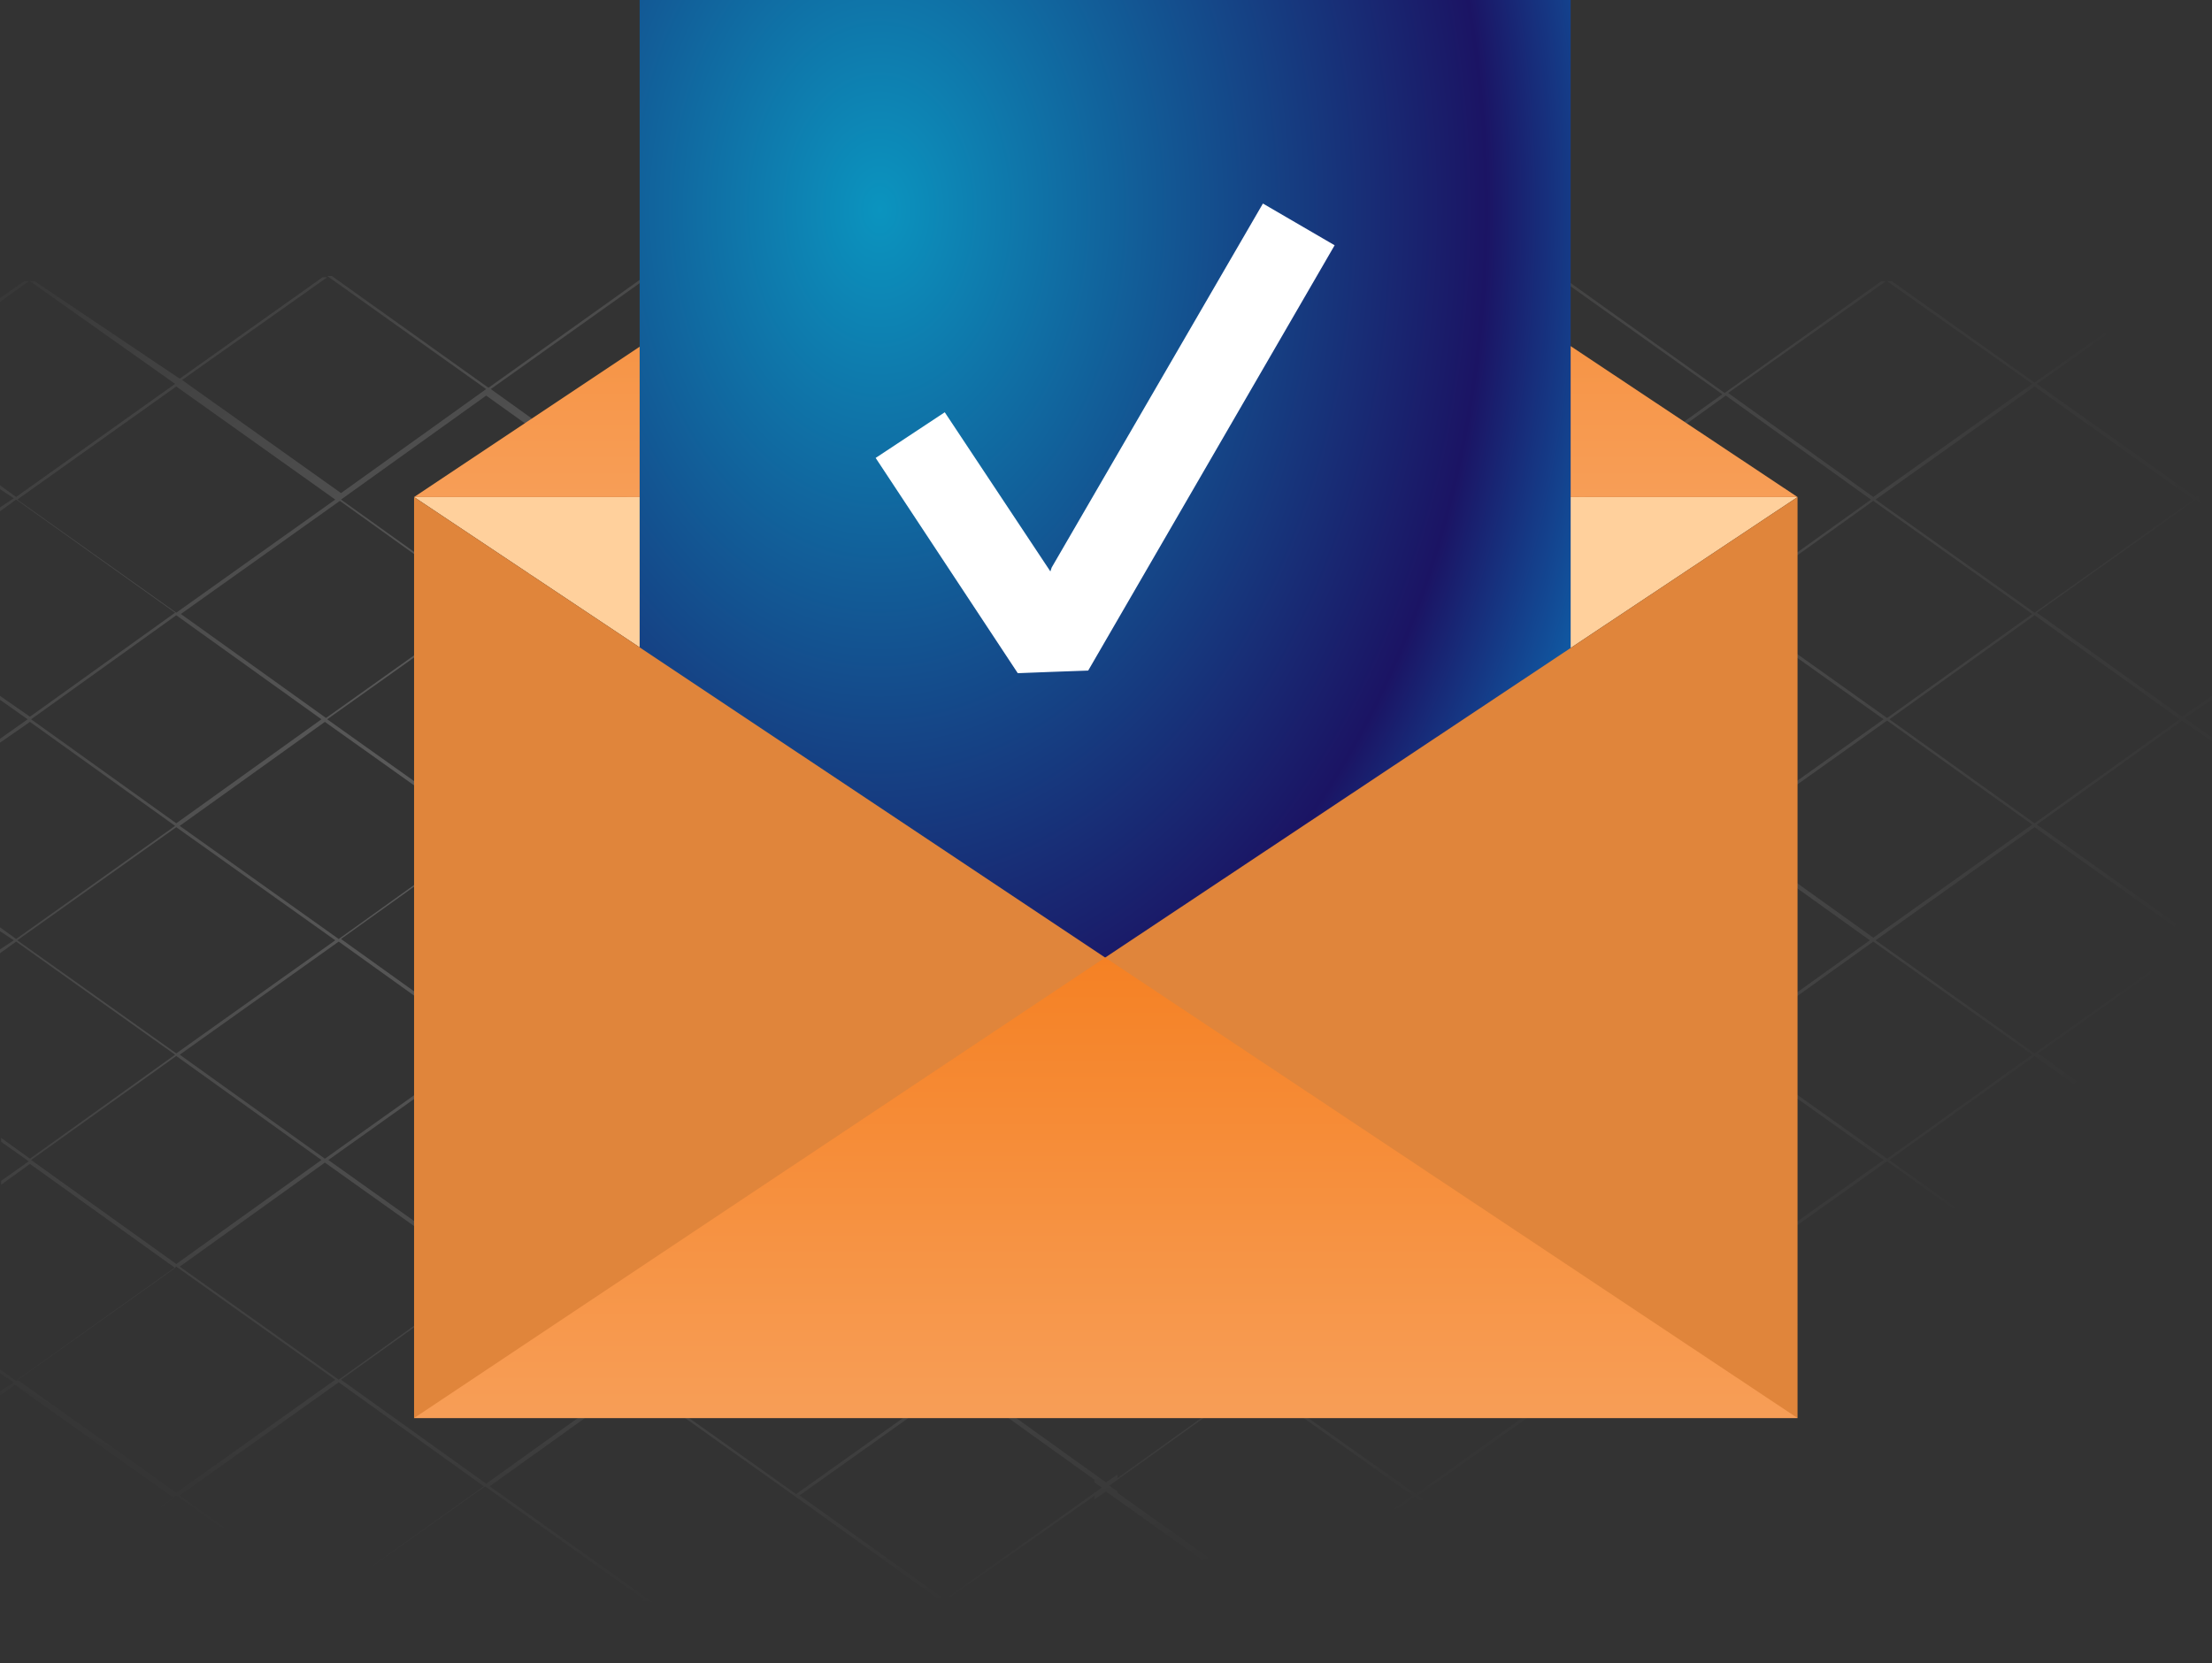 <svg width="609" height="458" viewBox="0 0 609 458" fill="none" xmlns="http://www.w3.org/2000/svg">
<rect x="0" y="0" width="609" height="458" fill="#333333" stroke="none"/>
<path opacity="0.3" fill-rule="evenodd" clip-rule="evenodd" d="M6.661 77.431L7.93 77.431L2.8173e-05 83.159L2.82562e-05 82.085L6.661 77.431ZM7.93 441.173L0 446.901L5.54592e-08 446.185L7.295 440.815L8.87339e-07 435.445L7.93 441.173ZM8.746 440.588L31.401 456.926H30.133L7.93 441.173L8.746 440.588ZM47.712 412.402L47.895 412.532L8.746 440.588L8.564 440.457L47.712 412.402ZM301.328 411.899L260.728 440.457L283.565 456.568H282.297L260.093 440.815L237.89 456.568H235.67L258.508 440.457L218.542 411.816L174.77 380.669L134.805 409.31L178.576 440.457L201.414 456.568H200.145L177.942 440.815L155.739 456.568H154.47L177.308 440.457L133.536 409.31L89.764 440.457L112.601 456.568H111.333L89.13 440.815L66.927 456.568H65.658L88.495 440.457L48.53 411.816L47.712 412.402L4.123 381.385L4.85264e-06 384.249L4.93583e-06 383.175L3.806 380.669L5.32404e-06 378.163L5.40723e-06 377.089L4.441 380.311L4.851 380.019L48.53 411.1L92.302 379.953L48.53 348.806L48.12 349.097L8.247 320.522L0.317 326.251L0.317 325.177L7.93 319.806L0.317 314.436L0.317 313.362L8.247 319.09L48.212 290.449L4.441 259.302L1.42806e-05 262.524L1.43638e-05 261.45L3.806 258.944L1.4752e-05 256.438L1.48352e-05 255.364L4.441 258.586L48.212 227.439L8.247 198.798L1.87728e-05 204.526L1.8856e-05 203.452L7.612 198.082L1.96879e-05 192.711L1.9771e-05 191.637L8.247 197.366L48.212 168.725L4.441 137.577L2.37086e-05 140.799L2.37918e-05 139.725L3.806 137.219L2.418e-05 134.713L2.42632e-05 133.639L4.441 136.861L48.212 105.714L8.247 77.431L9.516 77.431L49.481 104.282L88.812 76.357L90.081 76.357L50.116 104.64L93.887 135.787L133.853 107.146L90.081 75.999L91.35 75.999L134.487 106.788L177.625 75.999L178.894 75.999L135.122 107.146L175.087 135.787L218.859 104.64L178.894 76.357L180.162 76.357L219.494 104.282L258.825 76.357L260.093 76.357L220.128 104.64L263.9 135.787L302.522 108.109L301.328 107.146V106.072L303.403 107.477L303.865 107.146L260.093 75.999L261.362 75.999L304.5 106.788L307.354 104.64V105.714L305.134 107.504L305.307 107.644L347.637 77.431L348.906 77.431L305.609 107.887L307.354 109.294V109.811L345.1 136.862L388.872 105.714L348.906 77.431L350.175 77.431L389.506 105.356L428.837 77.431L430.106 77.431L390.458 106.072L434.23 137.219L474.195 108.578L430.423 77.431L431.692 77.431L474.829 108.22L517.967 77.431L519.236 77.431L475.781 108.22L515.747 136.862L559.518 105.714L519.553 77.431L520.822 77.431L560.153 105.356L599.484 77.431L600.753 77.431L560.787 105.714L604.559 136.862L609 133.639V134.713L605.193 137.578L609 140.084V141.158L604.559 137.578L560.787 168.725L600.753 197.366L609 191.638V192.712L601.387 197.724L609 203.094V204.168L600.753 198.44L560.787 227.081L604.559 258.228L609 255.006V256.08L605.193 258.586L609 261.092V262.166L604.559 259.302L561.104 290.091L601.07 318.733L609 313.004V314.078L601.387 319.091L609 324.461V325.535L600.753 319.807L560.787 348.448L604.559 379.595L609 376.373V377.447L605.193 379.953L609 382.459V383.533L604.876 380.669L561.104 411.458L601.07 440.099L609 434.371V435.445L601.704 440.815L609 446.185V446.901L601.07 441.173L578.867 456.926H577.598L599.484 440.815L559.518 412.174L519.553 440.815L542.39 456.926H541.122L518.919 441.173L496.715 456.926H495.447L518.284 440.815L474.512 409.668L430.74 440.815L453.578 456.926H452.309L430.106 441.173L407.903 456.926H406.634L429.472 440.815L389.506 412.174L349.541 440.815L372.378 456.926H371.109L348.906 442.247L326.703 458H325.434L348.272 441.889L304.5 410.742L301.328 412.89V411.899ZM301.328 407.492V408.236L303.36 409.669L260.093 440.457L220.128 411.816L263.9 380.669L301.328 407.492ZM307.672 411.115V410.742L305.386 409.13L345.1 380.669L388.872 411.816L348.906 440.457L307.672 411.115ZM307.672 407.037V406.088L304.5 408.236L264.534 379.595L301.328 353.226V354.176L304.5 352.028L344.466 380.669L307.672 407.037ZM303.831 351.337L301.328 353.102V353.13L263.9 379.953L220.128 348.806L260.093 320.164L301.328 349.506V349.522L303.852 351.302L303.865 351.312L303.831 351.337ZM305.369 351.122L345.1 379.595L388.872 348.448L348.906 319.807L348.086 320.39L304.5 289.375L301.328 291.523V290.542L260.411 319.448L304.182 350.596L307.354 348.448V348.969L332.094 331.77L307.354 349.374V349.522L305.369 351.122ZM301.328 286.125V286.869L303.36 288.303L260.093 319.09L220.128 290.449L263.9 259.302L301.328 286.125ZM307.672 289.749V289.375L305.386 287.763L345.1 259.302L388.872 290.449L348.906 319.091L307.672 289.749ZM307.672 285.671V284.721L304.5 286.869L264.534 258.228L301.328 231.86V232.809L304.5 230.661L344.466 259.302L307.672 285.671ZM303.83 229.97L301.328 231.735V231.763L263.9 258.586L220.128 227.439L260.093 198.798L301.328 228.14V228.155L303.846 229.931L303.865 229.945L303.83 229.97ZM306.953 231.249L307.672 231.735V230.661L305.892 229.406L348.906 198.798L388.872 227.439L345.1 258.586L306.953 231.249ZM307.672 226.972V226.007L304.5 228.155L260.914 197.14L271.513 189.598L303.507 167.617L303.548 167.651L301.328 169.441V170.515L304.5 166.935L307.354 169.083V168.966L348.272 198.082L307.672 226.972ZM307.354 168.156L348.906 197.724L388.872 169.083L345.1 137.936L305.369 166.408L307.354 168.009V168.156ZM305.157 166.237L344.148 138.294L304.183 109.652L301.328 111.801V110.726L303.548 108.936L303.526 108.918L264.534 136.861L304.5 165.502L307.354 163.354V164.428L305.134 166.219L305.157 166.237ZM302.989 167.2L271.513 189.598L260.728 197.008L260.914 197.14L260.093 197.724L220.128 169.083L263.9 137.935L303.865 166.577L303.784 166.634L301.328 164.787V165.861L302.989 167.2ZM332.094 331.77L348.086 320.39L348.272 320.523L332.094 331.77ZM48.12 349.097L4.758 379.953L4.851 380.019L48.212 349.164L48.12 349.097ZM49.481 411.816L89.447 440.457L133.219 409.31L93.253 380.669L49.481 411.816ZM93.887 258.586L133.853 287.227L173.819 258.586L133.853 229.945L93.887 258.586ZM218.542 290.449L174.77 259.302L134.805 287.943L178.576 319.09L218.542 290.449ZM134.17 350.596L177.942 319.448L134.17 288.301L90.398 319.448L134.17 350.596ZM218.542 348.447L178.576 319.806L134.805 350.954L174.77 379.595L218.542 348.447ZM219.176 290.807L179.211 319.448L219.176 348.089L259.142 319.448L219.176 290.807ZM219.176 227.797L175.405 258.944L219.176 290.091L262.948 258.944L219.176 227.797ZM219.176 169.441L179.211 198.082L219.176 226.723L259.142 198.082L219.176 169.441ZM174.77 258.228L218.542 227.081L178.576 198.44L134.805 229.587L174.77 258.228ZM90.081 198.082L133.853 229.229L177.625 198.082L133.853 166.935L90.081 198.082ZM93.253 258.586L133.219 229.945L89.447 198.798L49.481 227.439L93.253 258.586ZM89.447 319.09L133.219 287.943L93.253 259.302L49.481 290.449L89.447 319.09ZM93.253 379.953L133.219 351.312L89.447 320.164L49.481 348.806L93.253 379.953ZM133.853 351.312L93.887 379.953L133.853 408.594L173.819 379.953L133.853 351.312ZM219.176 349.164L175.404 380.311L219.176 411.458L262.948 380.311L219.176 349.164ZM262.948 137.577L219.176 106.43L175.405 137.577L219.176 168.725L262.948 137.577ZM178.576 197.724L218.542 169.083L174.77 137.935L134.805 166.577L178.576 197.724ZM173.819 137.577L133.853 108.936L93.887 137.577L133.853 166.218L173.819 137.577ZM89.764 197.724L133.536 166.577L93.57 137.935L49.798 169.083L89.764 197.724ZM48.53 106.43L4.758 137.577L48.53 168.725L92.302 137.577L48.53 106.43ZM48.53 169.441L8.564 198.082L48.53 226.723L88.495 198.082L48.53 169.441ZM48.53 227.797L4.758 258.944L48.53 290.091L92.302 258.944L48.53 227.797ZM48.53 290.807L8.564 319.448L48.53 348.089L88.495 319.448L48.53 290.807ZM609 82.085V83.159L601.07 77.431L602.339 77.431L609 82.085ZM515.429 380.311L475.464 408.952L519.236 440.099L559.201 411.458L515.429 380.311ZM474.829 230.303L434.864 258.944L474.829 287.585L514.795 258.944L474.829 230.303ZM430.423 319.091L474.195 287.943L434.23 259.302L390.458 290.449L430.423 319.091ZM518.601 319.449L474.829 288.301L431.058 319.449L474.829 350.596L518.601 319.449ZM434.23 379.953L474.195 351.312L430.423 320.165L390.458 348.806L434.23 379.953ZM349.858 319.449L389.823 348.09L429.789 319.449L389.823 290.807L349.858 319.449ZM345.734 258.944L389.823 290.091L433.595 258.944L389.823 227.797L345.734 258.944ZM349.858 198.082L389.823 226.723L429.789 198.082L389.823 169.441L349.858 198.082ZM474.195 229.945L430.423 198.798L390.458 227.439L434.23 258.586L474.195 229.945ZM474.829 166.935L431.058 198.082L474.829 229.229L518.601 198.082L474.829 166.935ZM559.518 227.081L519.553 198.44L475.781 229.587L515.747 258.228L559.518 227.081ZM559.518 290.449L515.747 259.302L475.781 287.943L519.553 319.091L559.518 290.449ZM559.518 348.448L519.553 319.807L475.781 350.954L515.747 379.595L559.518 348.448ZM434.864 379.953L474.829 408.594L514.795 379.953L474.829 351.312L434.864 379.953ZM434.23 380.669L390.458 411.816L430.423 440.457L474.195 409.31L434.23 380.669ZM345.734 380.311L389.823 411.458L433.278 380.311L389.506 349.164L345.734 380.311ZM389.823 168.725L433.595 137.578L389.823 106.43L346.052 137.578L389.823 168.725ZM474.195 166.577L434.23 137.936L390.458 169.083L430.423 197.724L474.195 166.577ZM475.147 166.219L515.112 137.578L475.147 108.936L435.181 137.578L475.147 166.219ZM559.518 169.083L515.747 137.936L475.781 166.577L519.553 197.724L559.518 169.083ZM516.381 137.578L560.153 168.725L603.925 137.578L560.153 106.43L516.381 137.578ZM520.187 198.082L560.153 226.723L600.118 198.082L560.153 169.441L520.187 198.082ZM516.381 258.944L560.153 290.091L603.925 258.944L560.153 227.797L516.381 258.944ZM520.187 319.449L560.153 348.09L600.118 319.449L560.153 290.807L520.187 319.449ZM516.381 380.311L560.153 411.458L604.242 379.953L560.153 349.164L516.381 380.311Z" fill="url(#paint0_radial_1757_4506)"/>
<path d="M494.893 136.881L304.267 263.702L114 136.881H494.893Z" fill="#FFD09C"/>
<path d="M494.893 136.879L304.267 10.059L114 136.879H494.893Z" fill="url(#paint1_linear_1757_4506)"/>
<path d="M432.428 0H176.105V362.14H432.428V0Z" fill="url(#paint2_radial_1757_4506)"/>
<path d="M494.893 136.881V390.522H114V136.881L304.267 263.702L494.893 136.881Z" fill="#E0853B"/>
<path d="M114 390.514L304.267 263.693L494.893 390.514H114Z" fill="url(#paint3_linear_1757_4506)"/>
<path d="M347.702 56.05L289.545 156.285L289.186 157.363L260.107 113.532L241.081 126.107L280.211 185.385L289.545 185.026L299.597 184.667L367.447 67.546L347.702 56.05Z" fill="white"/>
<defs>
<radialGradient id="paint0_radial_1757_4506" cx="0" cy="0" r="1" gradientUnits="userSpaceOnUse" gradientTransform="translate(248.513 210.999) rotate(84.475) scale(230.069 367.716)">
<stop stop-color="white"/>
<stop offset="1" stop-color="white" stop-opacity="0"/>
</radialGradient>
<linearGradient id="paint1_linear_1757_4506" x1="304.447" y1="10.059" x2="304.447" y2="136.879" gradientUnits="userSpaceOnUse">
<stop stop-color="#F58124"/>
<stop offset="1" stop-color="#F79E57"/>
</linearGradient>
<radialGradient id="paint2_radial_1757_4506" cx="0" cy="0" r="1" gradientUnits="userSpaceOnUse" gradientTransform="translate(242.038 57.736) scale(235.371 332.539)">
<stop stop-color="#0B94BF"/>
<stop offset="0.712" stop-color="#1B1464"/>
<stop offset="0.972" stop-color="#0B79BF"/>
</radialGradient>
<linearGradient id="paint3_linear_1757_4506" x1="304.447" y1="263.693" x2="304.447" y2="390.514" gradientUnits="userSpaceOnUse">
<stop stop-color="#F58124"/>
<stop offset="1" stop-color="#F79E57"/>
</linearGradient>
</defs>
</svg>

